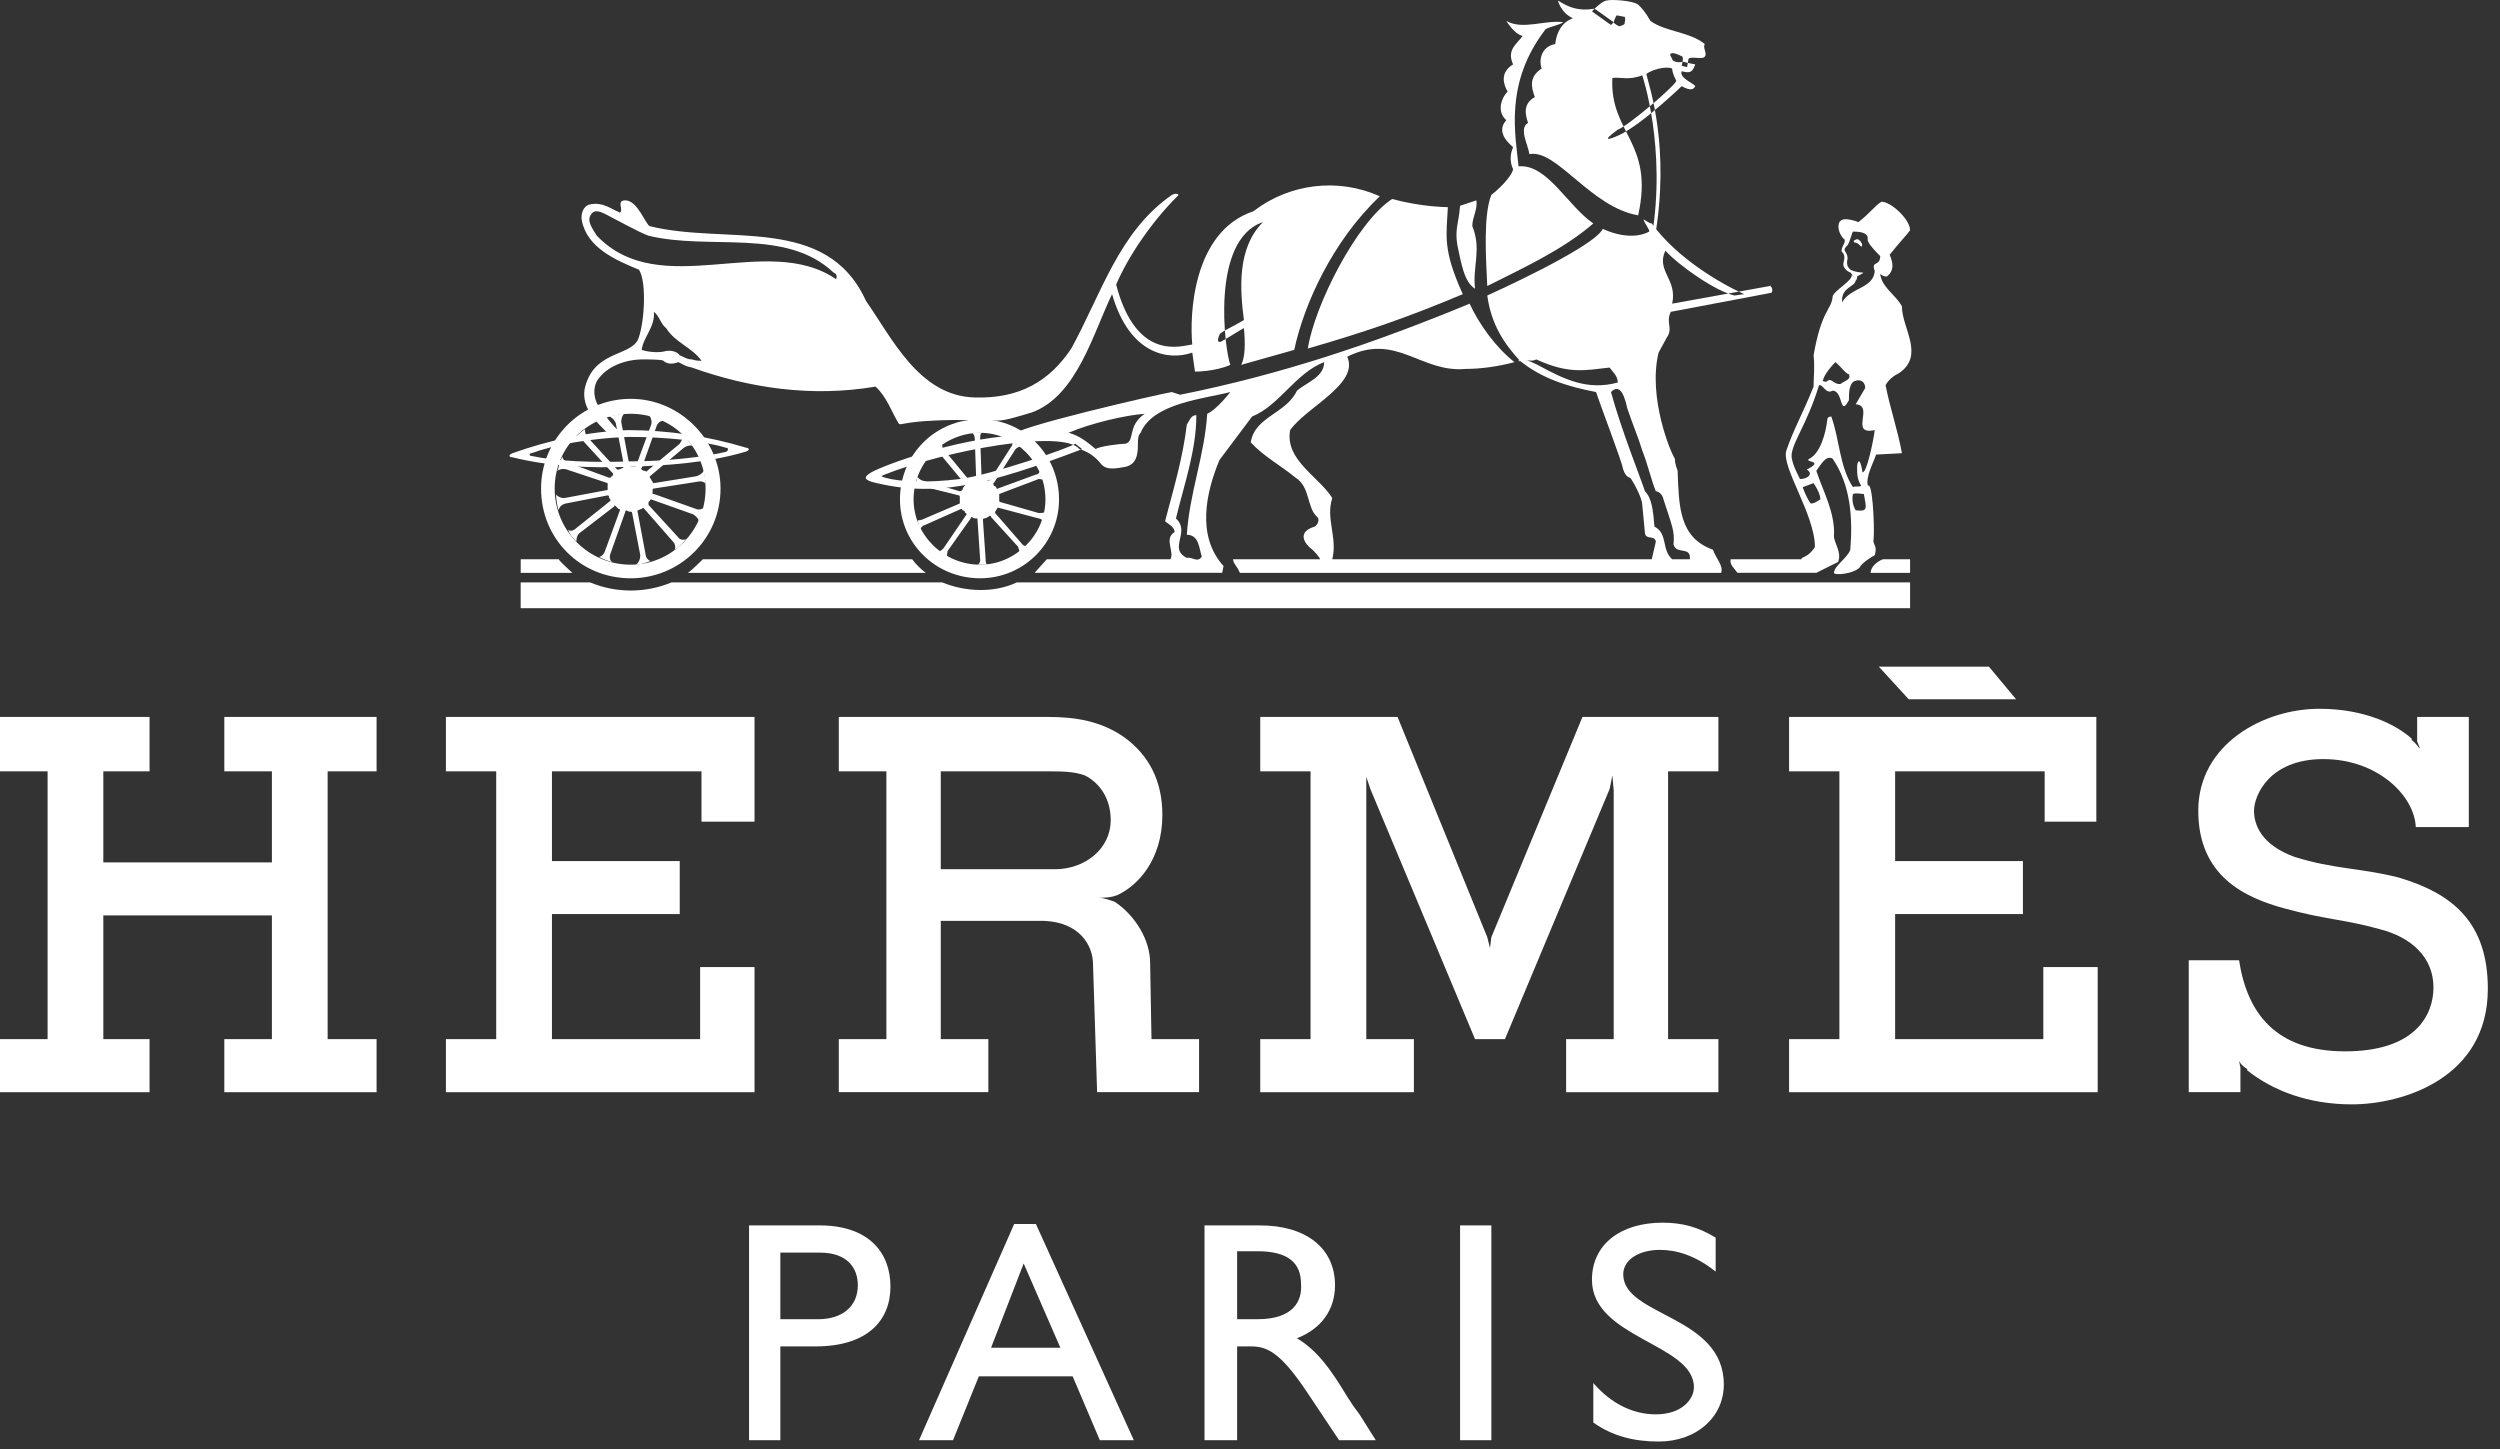 <?xml version="1.0" encoding="UTF-8"?>
<svg width="188px" height="109px" viewBox="0 0 188 109" version="1.1" xmlns="http://www.w3.org/2000/svg" xmlns:xlink="http://www.w3.org/1999/xlink">
    <rect x="0" y="0" width="188" height="109" fill="#333333" stroke="none"/>
    <!-- Generator: Sketch 59.1 (86144) - https://sketch.com -->
    <title>hermes-2</title>
    <desc>Created with Sketch.</desc>
    <g id="Page-1" stroke="none" stroke-width="1" fill="none" fill-rule="evenodd">
        <g id="Inscription-(Candidat)" transform="translate(-1036, -275)" fill="#FFFFFF">
            <g id="Group-8" transform="translate(765, 0)">
                <g id="Group-9">
                    <g id="hermes-2" transform="translate(271, 275)">
                        <path d="M0,53.915 L11.246,53.915 L11.246,58.004 L7.77,58.004 L7.77,64.854 L20.447,64.854 L20.447,58.004 L16.869,58.004 L16.869,53.915 L28.319,53.915 L28.319,58.004 L24.638,58.004 L24.638,78.145 L28.319,78.145 L28.319,82.131 L16.869,82.131 L16.869,78.145 L20.447,78.145 L20.447,68.84 L7.77,68.84 L7.77,78.145 L11.246,78.145 L11.246,82.131 L0,82.131 L0,78.145 L3.579,78.145 L3.579,58.004 L0,58.004 L0,53.915 Z M134.539,53.915 L157.644,53.915 L157.644,61.788 L153.758,61.788 L153.758,58.004 L142.513,58.004 L142.513,64.752 L152.124,64.752 L152.124,68.739 L142.513,68.739 L142.513,78.145 L153.657,78.145 L153.657,72.725 L157.746,72.725 L157.746,82.131 L134.539,82.131 L134.539,78.145 L138.322,78.145 L138.322,58.004 L134.539,58.004 L134.539,53.915 Z M33.533,53.915 L56.74,53.915 L56.74,61.788 L52.752,61.788 L52.752,58.004 L41.507,58.004 L41.507,64.752 L51.117,64.752 L51.117,68.739 L41.507,68.739 L41.507,78.145 L52.65,78.145 L52.65,72.725 L56.74,72.725 L56.74,82.131 L33.533,82.131 L33.533,78.145 L37.315,78.145 L37.315,58.004 L33.533,58.004 L33.533,53.915 Z M141.287,50.132 L149.567,50.132 L151.612,52.586 L143.536,52.586 L141.287,50.132 Z M180.339,65.979 C177.477,65.262 175.534,65.366 172.569,64.446 C170.013,63.524 169.502,61.991 169.502,60.969 C169.502,59.844 170.627,57.084 174.716,57.084 C178.806,57.084 181.566,59.844 181.668,62.195 L185.655,62.195 L185.655,53.914 L181.77,53.914 L181.77,55.753 L181.974,56.265 L181.974,56.367 L181.974,56.265 C181.872,56.265 181.77,55.958 181.361,55.652 L181.361,55.55 C180.236,54.527 177.885,53.3 174.409,53.3 C170.218,53.3 165.31,55.958 165.31,60.967 C165.31,65.873 168.787,67.51 171.853,68.328 C174.818,69.144 176.351,69.144 178.908,69.861 C181.361,70.474 182.997,72.007 182.997,74.257 C182.997,76.3 181.668,79.062 176.351,79.062 C171.137,79.062 168.991,76.199 168.377,72.212 L164.594,72.212 L164.594,82.128 L168.48,82.128 L168.48,80.288 L168.377,79.776 C168.377,79.776 168.48,80.083 168.99,80.389 L168.99,80.491 C170.932,82.026 173.591,83.048 176.862,83.048 C180.644,83.048 187.085,81.107 187.085,74.359 C187.086,69.454 184.531,67.206 180.339,65.979 L180.339,65.979 Z M125.44,78.145 L125.44,58.004 L129.223,58.004 L129.223,53.915 L119,53.915 L112.15,70.477 L112.048,71.295 L111.843,70.477 L105.096,53.915 L94.77,53.915 L94.77,58.004 L98.553,58.004 L98.553,78.145 L94.77,78.145 L94.77,82.131 L106.323,82.131 L106.323,78.145 L102.745,78.145 L102.745,58.413 L103.051,59.333 L110.923,78.145 L113.172,78.145 L121.044,59.333 L121.249,58.311 L121.351,59.436 L121.351,78.145 L117.773,78.145 L117.773,82.131 L129.223,82.131 L129.223,78.145 L125.44,78.145 Z M43.041,43.078 L39.156,43.078 L39.156,42.056 L42.019,42.056 C42.12,42.261 42.734,42.771 43.041,43.078 Z M140.673,43.078 C140.673,42.669 141.081,42.261 141.593,42.056 L143.638,42.056 L143.638,43.078 L140.673,43.078 Z M76.471,43.794 C74.733,44.612 72.586,44.509 70.848,43.794 L50.503,43.794 C48.54,44.612 46.332,44.612 44.369,43.794 L39.155,43.794 L39.155,45.736 L143.638,45.736 L143.638,43.794 L76.471,43.794 Z M51.73,43.078 C52.037,42.874 52.752,42.158 52.855,42.056 L68.599,42.056 C68.804,42.363 69.315,42.874 69.621,43.078 L51.73,43.078 Z M73.71,42.465 C76.368,42.465 78.617,40.216 78.617,37.558 C78.617,34.798 76.368,32.549 73.71,32.549 C70.945,32.553 68.705,34.793 68.701,37.558 C68.701,40.216 70.95,42.465 73.71,42.465 L73.71,43.487 C70.336,43.487 67.678,40.829 67.678,37.557 C67.678,34.183 70.336,31.525 73.71,31.525 C76.981,31.525 79.639,34.183 79.639,37.557 C79.637,40.831 76.984,43.484 73.71,43.487 L73.71,42.465 Z M54.184,36.74 C54.184,33.06 51.117,29.992 47.436,29.992 C43.653,29.992 40.688,33.059 40.688,36.74 C40.688,40.523 43.653,43.488 47.436,43.488 C51.117,43.487 54.184,40.522 54.184,36.74 L53.059,36.74 C53.059,39.909 50.503,42.465 47.436,42.465 C44.267,42.465 41.711,39.909 41.711,36.74 C41.711,33.571 44.267,31.117 47.436,31.117 C48.929,31.113 50.361,31.704 51.417,32.759 C52.472,33.815 53.063,35.247 53.059,36.74 L54.184,36.74 Z" id="Shape"></path>
                        <path d="M76.879,40.931 L74.835,38.58 L74.835,38.477 C74.937,38.375 74.937,38.273 75.039,38.17 L78.106,38.988 C78.208,38.988 78.413,39.09 78.413,39.192 C78.413,39.089 78.516,38.681 78.618,38.476 C78.516,38.579 78.311,38.579 78.107,38.579 L75.244,37.761 C75.142,37.761 75.142,37.658 75.142,37.658 L75.142,37.147 L78.107,36.022 C78.107,36.022 78.414,36.022 78.414,36.124 C78.414,36.022 78.209,35.51 78.209,35.408 C78.209,35.51 78.004,35.715 77.902,35.715 L78.107,35.612 L75.04,36.737 C75.04,36.84 75.04,36.737 74.938,36.737 C74.931,36.627 74.843,36.539 74.733,36.532 C74.733,36.43 74.631,36.328 74.733,36.328 L76.369,33.772 C76.471,33.67 76.676,33.568 76.778,33.568 C76.676,33.568 76.267,33.261 76.062,33.159 C76.165,33.159 76.165,33.466 76.062,33.568 L74.426,36.124 L74.222,36.124 C74.222,36.124 74.017,36.022 73.915,36.022 C73.915,36.022 73.813,36.022 73.813,35.919 L73.711,32.954 C73.711,32.75 73.711,32.545 73.915,32.545 L73.098,32.545 C73.2,32.545 73.302,32.852 73.302,32.954 L73.405,35.919 C73.405,36.022 73.302,36.022 73.302,36.022 C73.302,36.022 73.098,36.124 72.995,36.226 C72.995,36.226 72.893,36.226 72.893,36.124 L70.951,33.772 C70.848,33.67 70.848,33.465 70.848,33.363 C70.746,33.465 70.337,33.772 70.235,33.874 C70.337,33.874 70.542,33.976 70.644,34.078 L72.587,36.43 L72.587,36.532 C72.484,36.532 72.382,36.737 72.382,36.839 C72.382,36.839 72.28,36.941 72.177,36.941 L69.315,36.123 C69.11,36.021 69.008,35.918 69.008,35.816 C69.008,35.918 68.803,36.429 68.803,36.531 C68.803,36.531 69.11,36.429 69.212,36.531 L72.075,37.247 C72.177,37.247 72.177,37.349 72.177,37.349 L72.177,37.861 L69.315,39.087 C69.212,39.087 69.008,39.19 69.008,39.087 C69.008,39.19 69.11,39.599 69.212,39.803 C69.212,39.701 69.417,39.496 69.519,39.496 L72.279,38.269 C72.381,38.269 72.381,38.371 72.381,38.371 C72.491,38.378 72.579,38.466 72.586,38.576 C72.688,38.576 72.688,38.678 72.688,38.678 L70.95,41.234 C70.847,41.336 70.745,41.438 70.643,41.438 C70.746,41.541 71.154,41.847 71.257,41.847 C71.154,41.847 71.257,41.54 71.257,41.438 L72.995,38.985 C72.995,38.882 73.098,38.882 73.098,38.882 C73.2,38.985 73.302,38.985 73.405,38.985 C73.507,38.985 73.507,38.985 73.507,39.087 L73.712,42.154 C73.712,42.257 73.609,42.461 73.507,42.461 L74.325,42.461 C74.12,42.461 74.12,42.257 74.12,42.052 L73.915,39.087 C73.915,38.985 74.018,38.985 74.018,38.985 C74.12,38.985 74.325,38.882 74.427,38.78 C74.427,38.78 74.53,38.78 74.53,38.883 L76.574,41.132 C76.574,41.235 76.677,41.439 76.677,41.541 L77.188,41.03 C77.084,41.136 76.879,40.931 76.879,40.931 L76.879,40.931 Z M47.232,32.855 C50.094,32.855 52.957,33.162 54.593,33.673 C54.797,33.673 54.797,33.878 54.593,33.98 C52.855,34.389 49.992,34.696 47.335,34.696 C44.677,34.798 41.814,34.696 39.974,34.287 C39.77,34.287 39.77,34.082 39.974,34.082 C41.609,33.468 44.37,32.957 47.232,32.855 L47.232,32.344 C44.165,32.447 41.098,33.162 38.542,34.082 C38.235,34.185 38.235,34.389 38.542,34.389 C41.405,35.105 44.37,35.207 47.334,35.105 C50.196,35.003 53.263,34.798 56.023,33.98 C56.432,33.878 56.33,33.673 56.125,33.673 C53.242,32.795 50.245,32.347 47.231,32.344 L47.231,32.855 L47.232,32.855 Z" id="Shape"></path>
                        <path d="M77.595,31.015 C76.879,31.22 75.653,31.629 75.039,31.629 C74.528,31.629 71.973,31.526 70.234,31.629 C67.882,31.731 67.678,32.038 67.576,31.833 C67.065,31.015 66.656,29.789 65.838,29.073 C61.033,29.891 56.33,29.176 52.037,27.642 L52.037,27.029 C52.344,27.131 52.548,27.131 52.752,27.131 C52.037,26.109 50.81,25.802 50.094,24.677 C49.685,24.37 49.583,23.757 49.174,23.45 C49.276,24.575 48.356,25.392 48.254,26.312 C48.867,26.517 49.685,26.517 49.992,26.414 C50.401,26.312 50.912,26.414 51.117,26.721 C51.424,26.824 51.628,27.028 52.037,27.028 L52.037,27.641 C51.525,27.538 51.423,27.436 51.015,27.232 C50.504,27.437 50.095,27.335 49.89,27.13 C49.787,27.028 48.765,27.028 48.356,27.028 C47.027,27.028 45.596,27.539 44.88,28.664 C44.573,29.277 44.676,29.993 44.983,30.504 C45.188,30.811 46.108,32.14 46.721,32.549 L45.903,32.754 C44.676,31.629 43.757,30.607 43.961,29.278 C44.574,26.415 47.232,26.824 47.948,25.598 C48.459,24.473 48.663,21.202 48.05,20.282 C46.312,19.566 44.165,18.646 43.757,16.601 C43.654,16.09 43.859,15.477 44.37,15.374 C45.29,15.169 45.903,15.681 46.619,15.987 C46.926,15.783 46.312,15.067 47.028,15.067 C47.948,15.067 48.561,16.907 48.868,17.009 L48.766,17.725 C48.152,17.52 45.903,16.293 45.699,16.191 C45.29,15.986 44.779,15.68 44.472,16.089 C44.063,16.6 44.574,17.214 44.881,17.725 C49.686,22.734 57.66,17.418 62.874,20.996 C62.977,20.689 62.874,20.587 62.669,20.485 C59.091,17.111 53.366,18.849 48.766,17.725 L48.868,17.009 C54.593,18.44 62.159,16.089 65.123,22.632 C67.065,25.392 69.11,29.788 73.301,29.89 C76.675,29.992 78.924,28.663 80.56,26.21 C82.809,22.121 84.138,17.418 88.125,14.658 C88.534,14.453 88.739,14.658 88.534,14.76 C86.592,16.702 84.853,19.258 83.933,21.405 C85.467,27.232 88.84,26.006 89.658,25.904 C89.453,23.757 89.658,17.418 94.259,15.885 C96.98,13.789 100.632,13.357 103.767,14.76 C100.189,18.134 98.041,22.939 97.326,26.312 L93.34,27.437 C93.647,26.824 93.647,25.801 93.544,24.677 C93.135,24.882 92.726,25.188 91.806,25.699 C91.397,25.802 91.703,25.188 91.703,25.188 C91.703,24.983 92.725,24.575 93.543,24.063 C93.236,21.711 93.032,18.645 94.975,16.702 C90.988,18.031 92.112,26.414 92.521,27.436 C91.396,27.947 89.863,27.947 89.863,27.947 L89.659,26.516 C87.921,27.129 84.956,26.72 83.627,22.12 C82.196,25.085 80.969,29.788 77.595,31.015 L77.595,31.015 Z M139.958,18.542 C139.753,18.337 139.651,18.235 139.446,18.235 C139.344,18.132 139.446,18.03 139.549,18.03 C139.652,17.928 139.856,18.03 139.958,18.235 C140.059,18.338 140.059,18.542 139.958,18.542 Z" id="Shape"></path>
                        <path d="M48.459,38.273 L50.606,40.727 C50.81,40.931 50.81,41.238 50.708,41.34 C51.015,41.238 51.423,40.727 51.628,40.522 C51.525,40.624 51.117,40.624 51.015,40.42 L48.766,37.966 L48.766,37.761 L48.868,37.658 C48.868,37.556 48.97,37.556 48.97,37.556 L52.139,38.681 C52.446,38.886 52.548,39.09 52.548,39.192 C52.651,38.988 52.855,38.374 52.957,38.17 C52.855,38.273 52.548,38.375 52.344,38.273 L49.175,37.148 C49.073,37.148 49.073,37.148 49.073,37.045 L49.073,36.841 C49.073,36.738 49.175,36.738 49.175,36.738 L52.446,36.227 C52.855,36.125 53.059,36.33 53.059,36.432 C53.059,36.227 52.957,35.512 52.957,35.307 C52.957,35.409 52.752,35.716 52.344,35.818 L49.175,36.329 C49.073,36.329 49.073,36.226 49.073,36.226 C48.97,36.124 48.97,36.022 48.868,35.919 L48.868,35.82 L51.424,33.673 C51.731,33.468 52.038,33.468 52.14,33.571 C51.935,33.366 51.526,32.855 51.322,32.651 C51.424,32.754 51.322,33.06 51.117,33.367 L48.663,35.411 C48.561,35.513 48.561,35.513 48.561,35.411 C48.459,35.411 48.356,35.411 48.254,35.309 C48.254,35.309 48.151,35.206 48.254,35.206 L49.379,32.037 C49.457,31.814 49.655,31.655 49.89,31.628 C49.685,31.525 48.97,31.219 48.765,31.219 C48.867,31.219 49.072,31.628 48.969,31.934 L47.844,35.001 C47.844,35.103 47.742,35.103 47.742,35.103 L47.435,35.103 L47.333,35.001 L46.719,31.73 C46.719,31.321 46.924,31.117 46.924,31.117 C46.719,31.117 46.106,31.219 45.799,31.322 C45.901,31.322 46.208,31.526 46.31,31.833 L46.923,35.002 C46.923,35.104 46.923,35.104 46.82,35.206 C46.718,35.206 46.616,35.309 46.513,35.309 L46.411,35.309 L44.162,32.855 C43.957,32.548 43.957,32.241 44.06,32.241 C43.855,32.344 43.344,32.753 43.242,32.957 C43.345,32.957 43.651,32.957 43.855,33.162 L46.105,35.616 L46.105,35.719 L45.9,35.923 L45.798,35.923 L42.731,34.798 C42.424,34.696 42.22,34.389 42.322,34.287 C42.117,34.594 42.015,35.207 41.913,35.412 C42.015,35.31 42.322,35.207 42.628,35.31 L45.695,36.332 L45.695,36.844 L42.424,37.457 C42.117,37.457 41.811,37.252 41.811,37.15 C41.811,37.457 41.914,38.172 42.016,38.377 C42.016,38.275 42.118,37.968 42.527,37.866 L45.696,37.252 C45.696,37.252 45.799,37.252 45.799,37.354 C45.799,37.457 45.799,37.457 45.901,37.559 L45.901,37.661 L43.345,39.706 C43.038,40.013 42.732,39.911 42.732,39.808 C42.732,40.115 43.243,40.626 43.345,40.728 C43.345,40.625 43.345,40.319 43.549,40.114 L46.207,38.07 C46.207,37.968 46.207,37.968 46.31,38.07 L46.514,38.275 C46.617,38.275 46.617,38.275 46.617,38.377 L45.492,41.444 C45.389,41.751 45.083,41.955 44.981,41.853 C45.186,41.955 45.799,42.262 46.106,42.262 C45.901,42.262 45.799,41.955 45.901,41.648 L47.026,38.479 C47.026,38.479 47.026,38.377 47.128,38.377 C47.231,38.479 47.333,38.479 47.435,38.479 C47.435,38.479 47.537,38.479 47.537,38.582 L48.15,41.751 C48.157,42.023 48.045,42.284 47.843,42.467 C48.15,42.467 48.763,42.263 48.968,42.16 C48.866,42.263 48.559,41.955 48.559,41.751 L47.946,38.48 L47.946,38.378 C48.048,38.378 48.15,38.276 48.253,38.276 C48.356,38.171 48.356,38.171 48.459,38.273 L48.459,38.273 Z M138.526,18.951 C138.424,18.849 138.526,18.747 138.526,18.644 C138.629,18.337 138.731,18.337 138.731,18.031 C138.219,17.622 138.117,16.804 138.424,16.599 C138.731,16.292 139.752,16.702 139.752,16.702 C140.673,15.986 140.98,15.475 141.49,15.168 C142.206,15.168 143.637,16.497 143.637,17.315 C143.432,17.622 142.921,18.133 142.103,19.155 C142.41,19.87 142.41,20.382 141.899,20.791 C141.796,20.791 141.592,20.791 141.388,20.586 C141.49,21.608 142.615,22.222 143.023,23.04 C143.023,24.676 144.761,26.72 142.819,28.05 C142.41,28.254 142.002,28.561 141.797,28.969 C142.104,30.605 142.717,32.343 143.024,34.081 L141.082,34.184 C140.878,34.797 140.265,35.922 140.469,36.535 C140.469,36.535 140.367,36.433 140.572,36.535 C140.879,36.944 140.981,40.318 140.879,40.624 C140.879,41.033 141.186,41.033 140.982,41.749 C140.777,41.852 139.96,42.362 139.857,42.669 C139.346,43.18 137.915,43.282 137.915,43.078 C137.915,42.567 138.937,41.953 139.142,41.34 C139.347,38.886 139.142,36.433 137.813,34.49 C137.302,34.183 136.893,35.001 136.586,35.41 C137.098,36.944 138.018,38.579 137.915,40.317 C137.915,40.828 138.528,41.544 138.222,42.26 L136.586,43.077 L130.656,43.077 C130.452,42.77 130.043,42.464 130.145,42.055 L135.461,42.055 C135.461,41.851 135.972,41.953 136.482,41.135 C136.482,38.681 133.926,35.103 134.336,33.877 C134.848,32.343 135.564,31.117 136.381,29.072 L136.789,28.969 C135.869,32.036 134.54,33.57 134.745,34.49 C134.848,35.001 135.052,35.41 135.358,36.024 L135.563,36.637 C135.665,36.944 135.971,37.659 136.175,37.864 C136.482,37.864 136.687,37.659 136.891,37.557 C136.891,37.148 136.584,36.637 136.38,36.33 L135.563,36.637 L135.358,36.024 C135.971,36.024 136.38,35.615 135.869,35.308 C137.301,34.593 135.563,34.797 136.074,34.49 C136.891,34.081 137.301,32.548 137.403,31.628 C137.403,31.423 137.505,31.321 137.71,31.321 C138.323,32.956 138.323,35.103 139.346,36.637 L139.346,37.148 C139.243,37.557 139.346,38.068 139.55,38.375 C140.47,38.477 140.368,38.273 140.163,37.148 C139.959,37.148 139.55,37.045 139.346,37.148 L139.346,36.637 C139.448,36.534 139.857,36.637 139.959,36.534 C139.652,36.023 139.652,35.614 139.652,35.103 C139.652,34.796 139.856,34.183 140.06,35.512 C140.368,35.615 140.878,33.161 140.981,32.343 C139.039,32.752 140.981,30.503 139.549,30.401 L140.265,29.174 C140.265,28.765 139.958,28.458 139.447,28.663 L139.039,28.152 C138.732,28.05 138.426,27.538 138.017,27.232 C137.71,27.539 137.199,28.152 137.097,28.561 C136.994,28.664 137.301,28.766 137.404,28.664 C137.711,28.357 137.915,28.97 138.426,28.868 C138.63,28.664 139.243,28.561 139.039,28.153 L139.447,28.664 C139.039,28.868 139.039,29.584 139.039,30.095 C138.323,31.424 138.63,29.379 137.811,29.379 C137.3,29.686 137.096,28.868 136.789,28.97 L136.381,29.073 C136.381,28.358 136.483,27.539 136.381,26.721 C136.994,23.245 137.71,23.347 137.812,22.325 C137.812,21.916 139.346,21.098 139.244,20.689 C139.347,20.689 139.551,20.996 139.551,21.098 C139.448,21.609 138.427,21.609 138.529,22.734 C139.142,21.609 140.881,21.712 140.983,20.382 C140.676,19.564 141.392,20.075 141.392,19.257 C141.187,19.053 140.574,18.439 140.471,18.132 C140.369,18.03 140.778,17.416 139.347,17.416 C139.244,17.519 139.142,18.132 138.938,18.438 C138.835,18.541 138.631,18.745 138.734,18.847 C138.734,18.949 138.938,19.052 138.938,19.46 C138.835,19.869 138.938,20.073 139.142,20.278 C139.96,20.687 140.574,20.278 139.654,20.789 C139.654,20.891 139.654,20.993 139.551,21.096 C139.551,20.993 139.244,20.585 139.142,20.483 C139.04,20.483 138.529,20.176 138.631,19.767 C138.731,19.36 138.731,19.156 138.526,18.951 L138.526,18.951 Z M111.025,15.066 C111.128,15.782 110.718,16.293 110.718,17.008 C111.434,18.746 110.718,20.075 110.923,21.711 C110.105,21.2 109.901,19.871 109.594,18.44 C109.39,17.213 109.697,16.804 109.798,15.476 L111.025,15.066 Z M108.878,15.578 C108.775,17.725 108.469,18.747 110.003,22.121 C106.118,23.757 102.948,24.881 98.348,26.21 C98.86,22.939 102.029,16.702 104.687,14.964 C106.936,15.578 108.878,15.578 108.878,15.578 L108.878,15.578 Z" id="Shape"></path>
                        <path d="M98.86,39.603 C97.838,39.91 97.838,40.523 98.451,41.136 C98.86,41.443 99.269,41.954 99.269,42.056 L92.726,42.056 C92.726,42.363 93.033,42.568 93.237,43.078 L129.427,43.078 C129.631,42.567 129.019,41.953 128.814,41.34 C126.258,40.42 126.258,38.069 126.156,35.41 C126.156,35.308 125.952,35.001 125.952,34.49 C125.645,34.081 123.907,29.889 124.725,26.516 L125.338,25.391 C125.849,24.675 125.235,24.266 125.645,23.449 L133.209,22.017 C133.312,21.915 133.312,21.608 133.107,21.506 C133.107,21.403 133.209,21.506 133.107,21.506 L125.747,22.835 C126.155,20.995 124.519,20.381 125.235,18.848 C126.257,19.973 129.018,21.915 130.449,22.222 L131.165,22.12 C129.325,21.302 126.054,19.36 124.213,16.804 C124.009,16.804 123.804,16.599 123.6,16.497 C123.6,16.702 124.111,17.315 124.009,17.417 C124.009,17.417 122.782,18.235 120.532,17.213 C119.817,18.644 111.843,22.222 111.843,22.222 C112.15,24.471 113.172,25.903 114.296,27.129 C114.399,27.334 113.989,26.924 114.296,27.129 C115.933,28.458 117.875,29.071 120.022,29.481 C120.431,30.708 121.964,34.695 122.067,35.308 C122.271,35.921 122.578,35.921 122.578,35.921 C122.783,36.126 123.498,37.455 123.498,37.966 L123.703,40.112 C123.805,40.623 124.418,40.215 124.52,40.726 L124.213,42.055 L125.747,42.055 C124.929,41.34 125.439,40.113 124.417,39.602 C124.315,38.375 124.213,37.455 123.702,36.944 C123.293,35.717 121.964,32.446 121.145,29.481 L121.657,28.765 C119.408,29.378 117.67,28.56 115.626,27.436 C114.092,26.72 115.012,27.334 115.523,27.027 C117.976,28.152 119.204,27.845 121.044,27.64 C121.248,27.947 121.657,28.253 121.657,28.765 L121.145,29.481 C121.657,28.969 122.066,29.276 122.373,30.708 C122.782,31.935 123.19,32.855 123.497,33.877 C123.906,34.899 124.213,36.228 124.519,36.944 C124.519,36.944 124.826,36.944 125.031,37.353 C125.747,39.603 125.951,39.909 125.848,40.931 C126.053,41.749 127.177,41.034 127.075,42.056 L100.188,42.056 C100.596,40.421 99.676,38.99 100.188,37.456 C99.166,35.82 96.61,34.594 97.018,32.344 C98.246,30.606 102.233,28.868 101.312,26.823 C104.993,24.983 106.833,28.05 110.207,27.743 C111.434,27.743 112.763,27.538 113.888,27.232 C112.456,26.107 111.23,24.37 110.514,22.836 C103.358,25.801 96.406,28.152 88.739,29.686 L88.125,29.482 C87.41,29.584 75.755,32.242 76.164,32.753 C71.768,33.06 66.656,34.9 65.532,35.513 C65.021,35.82 64.918,36.025 65.532,36.229 C70.235,37.456 74.119,36.536 81.378,33.775 L80.867,33.366 C80.458,33.673 74.529,35.718 72.177,36.024 C69.723,36.331 67.576,36.228 66.554,35.921 C66.247,35.819 66.247,35.819 66.451,35.717 C71.052,33.877 79.946,32.24 81.173,33.774 C81.889,33.979 82.4,34.387 82.809,34.899 C83.218,35.41 84.036,35.205 84.649,35.103 C85.467,34.899 85.569,34.183 85.569,33.467 L84.649,33.365 C84.24,33.365 82.604,33.57 82.4,33.774 C81.786,33.263 81.173,32.752 80.355,32.547 C81.991,31.831 84.649,31.218 86.08,31.116 C84.751,32.036 85.365,33.16 84.649,33.365 L85.569,33.467 C85.569,33.058 85.569,32.752 85.774,32.547 C86.694,30.298 90.579,29.991 92.521,29.48 C92.521,29.48 91.499,30.809 90.783,31.116 C90.578,34.285 89.454,37.045 89.249,40.215 C90.169,40.215 90.169,41.237 90.374,41.851 C90.067,42.362 89.658,41.851 89.249,41.953 C87.818,41.238 89.556,40.011 88.431,38.989 C89.045,36.433 89.965,33.877 89.965,31.219 C89.556,31.219 89.454,31.628 89.249,31.934 C88.942,34.49 88.227,36.842 87.614,39.193 C87.818,39.398 88.329,39.602 88.329,40.011 C87.511,40.522 88.329,41.442 88.022,42.055 L78.72,42.055 L77.8,43.077 L91.908,43.077 L92.011,42.566 C89.966,40.316 90.682,37.045 91.704,34.592 L94.158,31.321 C96.203,30.503 97.429,28.05 99.577,27.231 C99.577,28.356 98.248,28.765 97.532,29.378 C96.714,31.116 94.363,31.321 94.055,33.263 C94.976,34.285 96.305,35.001 97.429,35.921 C98.554,36.637 98.247,38.17 99.065,38.886 C99.269,39.091 99.064,39.5 98.86,39.603 L98.86,39.603 Z" id="Path"></path>
                        <path d="M114.501,2.696 C114.092,3.309 113.274,3.718 113.785,4.843 C112.763,5.456 113.069,6.376 113.376,6.887 C112.865,7.398 112.559,8.421 113.274,9.034 C112.456,9.954 113.478,10.772 113.785,11.079 C113.376,11.999 113.785,12.714 113.785,12.714 C113.682,13.328 112.558,14.35 112.149,14.657 C111.536,16.19 111.74,19.36 111.842,21.507 C114.704,20.075 117.567,18.747 119.817,16.804 C117.875,15.475 116.34,12.306 114.194,12.511 C113.989,10.261 113.069,6.275 116.239,2.185 C116.647,1.98 117.26,1.878 117.567,1.674 C116.239,1.469 114.501,2.287 113.274,1.572 C113.275,1.572 113.888,2.594 114.501,2.696 L114.501,2.696 Z" id="Path"></path>
                        <path d="M121.351,1.674 C121.351,1.776 121.76,1.981 121.76,1.981 C121.76,1.981 122.169,1.879 122.169,1.776 C122.169,1.674 122.271,1.367 122.169,1.265 C122.066,1.265 121.76,1.162 121.555,1.162 C121.555,1.163 121.351,1.572 121.351,1.674 L121.146,1.879 L119.715,0.857 L119.919,0.652 C119.919,0.652 120.532,0.039 120.839,0.039 C121.146,-0.063 122.782,0.039 123.191,0.346 C123.498,0.653 123.703,0.857 124.111,1.573 C125.236,2.391 127.076,2.391 128.201,3.311 C127.997,3.618 128.508,4.129 128.098,4.333 C127.791,4.435 127.076,4.23 126.974,4.435 L126.871,5.048 L126.462,4.946 C126.462,4.946 126.666,4.23 126.462,4.23 C126.258,4.128 125.849,3.923 125.645,4.025 C125.542,4.128 125.645,4.23 125.748,4.434 C125.748,4.639 126.259,4.741 126.565,4.639 L126.974,4.741 L127.485,4.844 C127.281,5.355 127.178,5.559 126.463,5.355 C126.259,5.866 127.383,6.275 127.485,6.48 C127.382,6.685 127.178,6.889 126.463,6.48 C126.463,6.48 123.498,9.343 121.761,10.161 C119.92,10.979 121.658,9.752 121.658,9.752 C122.476,9.445 126.054,6.378 126.054,6.072 C125.951,5.867 125.747,5.459 125.747,5.152 C125.235,4.947 124.213,5.254 123.804,5.561 C124.009,6.481 125.645,11.082 124.417,18.034 L124.213,17.829 C125.338,11.082 123.497,5.663 123.497,5.663 C122.476,6.072 121.76,5.765 121.248,5.867 C121.044,10.059 124.417,10.672 123.19,16.193 C119.612,15.58 117.056,11.184 115.011,11.592 C114.909,10.877 114.194,9.65 114.909,9.241 C114.704,8.628 114.5,7.81 115.42,7.298 C115.113,6.48 115.011,5.765 115.932,5.152 C115.727,4.641 115.829,3.516 116.953,3.312 C117.056,2.392 117.465,1.676 118.282,1.37 C117.362,0.961 117.158,0.041 117.158,0.041 C117.975,0.552 118.691,0.859 119.918,0.654 L121.351,1.674 Z M86.592,78.145 L86.49,72.418 C86.49,70.682 85.365,68.84 83.832,67.818 C83.525,67.716 83.014,67.511 82.605,67.511 C83.014,67.511 83.525,67.511 84.036,67.306 C85.57,66.591 87.41,64.648 87.41,61.275 C87.41,58.718 86.388,56.777 84.547,55.447 C82.809,54.221 80.867,53.914 78.822,53.914 L63.078,53.914 L63.078,58.003 L66.656,58.003 L66.656,78.144 L63.078,78.144 L63.078,82.13 L74.324,82.13 L74.324,78.144 L70.746,78.144 L70.746,69.25 L78.516,69.25 C81.174,69.352 82.196,71.09 82.196,72.521 L82.503,82.13 L90.17,82.13 L90.17,78.144 L86.592,78.144 L86.592,78.145 Z M79.333,65.366 L70.746,65.366 L70.746,58.005 L78.823,58.005 C79.742,58.005 80.765,58.005 81.583,58.312 C82.605,58.824 83.526,59.947 83.526,61.685 C83.525,63.833 81.582,65.366 79.333,65.366 Z M61.646,92.151 C65.327,92.151 66.962,94.196 66.962,96.751 C66.962,99.308 65.224,101.249 61.339,101.249 L58.681,101.249 L58.681,108.304 L56.329,108.304 L56.329,92.151 L61.646,92.151 Z M58.682,99.204 L61.544,99.204 C63.282,99.204 64.509,98.284 64.509,96.649 C64.509,95.422 63.793,94.196 61.646,94.196 L58.682,94.196 L58.682,99.204 Z M85.263,108.303 L82.707,108.303 L80.663,103.498 L73.609,103.498 L71.667,108.303 L69.11,108.303 L76.266,92.047 L77.902,92.047 L85.263,108.303 Z M74.528,101.352 L79.741,101.352 L76.981,95.012 L74.528,101.352 Z M112.15,108.303 L109.798,108.303 L109.798,92.151 L112.15,92.151 L112.15,108.303 Z M129.019,95.625 C127.485,94.398 126.054,93.99 124.827,93.99 C123.294,93.99 122.067,94.705 122.067,95.83 C122.067,99 129.631,98.896 129.631,104.111 C129.631,106.564 127.587,108.404 124.725,108.404 C122.884,108.404 121.248,107.996 119.818,106.972 L119.818,104.007 C121.146,105.542 122.783,106.359 124.52,106.359 C126.462,106.359 127.382,105.236 127.382,104.316 C127.382,101.045 119.715,100.634 119.715,96.238 C119.715,93.58 121.861,91.945 125.031,91.945 C126.462,91.945 127.688,92.252 129.018,93.07 L129.018,95.625 L129.019,95.625 Z M102.234,106.36 C101.903,105.935 101.595,105.491 101.313,105.032 C100.086,102.987 99.064,101.555 97.531,100.636 C99.371,99.921 100.393,98.49 100.393,96.65 C100.393,93.888 98.247,92.152 94.77,92.152 L90.579,92.152 L90.579,108.304 L93.033,108.304 L93.033,101.249 L94.054,101.249 C95.282,101.249 96.304,101.659 98.45,104.931 L100.699,108.304 L103.46,108.304 L102.234,106.36 Z M94.566,99.204 L93.033,99.204 L93.033,94.093 L94.566,94.093 C96.918,94.093 97.837,95.013 97.837,96.546 C97.94,97.875 97.224,99.204 94.566,99.204 Z" id="Shape"></path>
                    </g>
                </g>
            </g>
        </g>
    </g>
</svg>